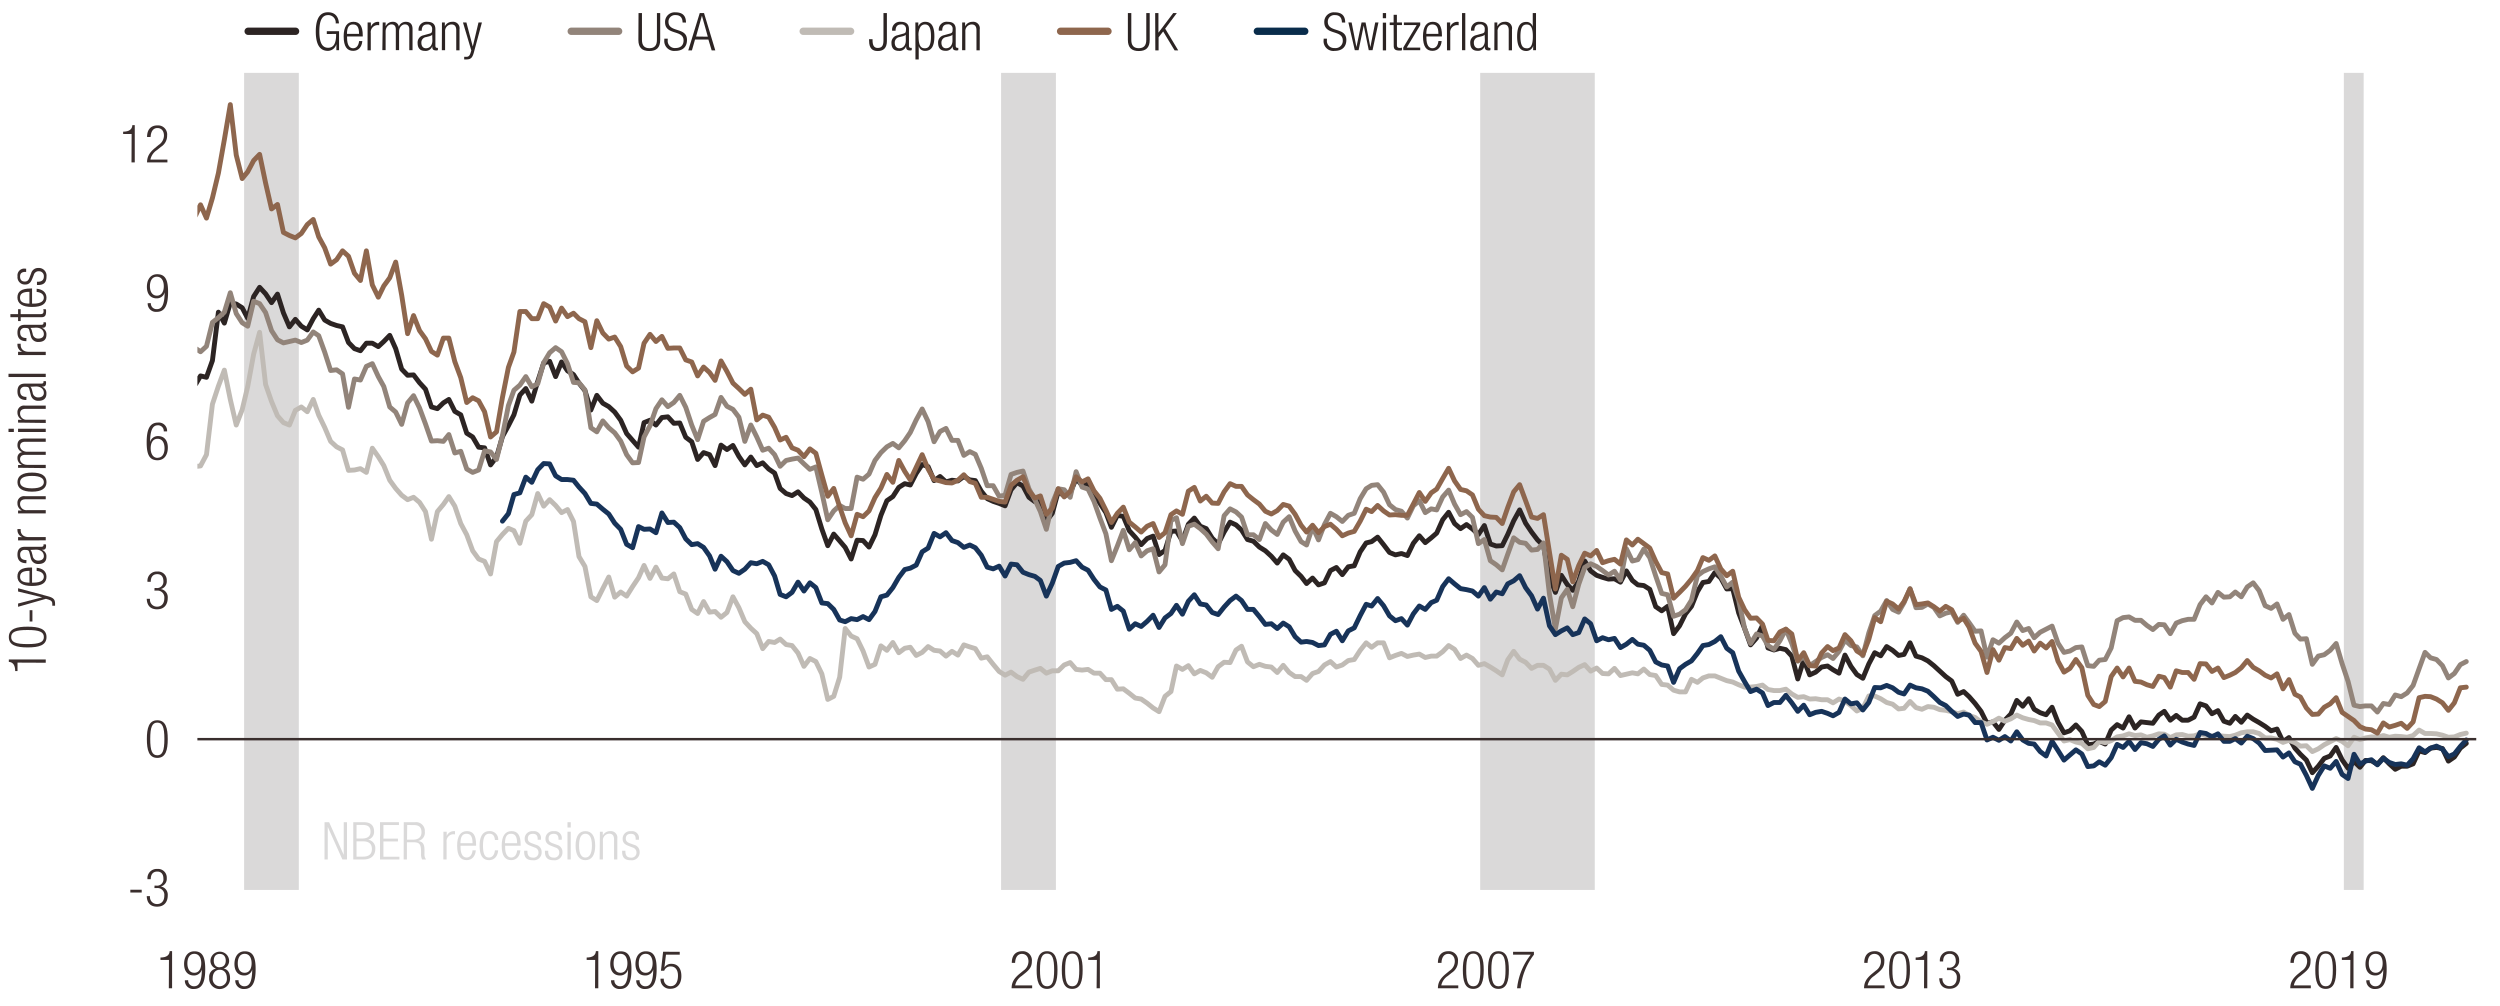 <svg xmlns="http://www.w3.org/2000/svg" xmlns:xlink="http://www.w3.org/1999/xlink" viewBox="0 0 765 307.87"><defs><style>.cls-1,.cls-10,.cls-12,.cls-13,.cls-14,.cls-15,.cls-16,.cls-4,.cls-5,.cls-6,.cls-7,.cls-8{fill:none;}.cls-2{fill:#dad9d9;}.cls-3{clip-path:url(#clip-path);}.cls-12,.cls-4{stroke:#2c2423;}.cls-12,.cls-13,.cls-14,.cls-15,.cls-16,.cls-4,.cls-5,.cls-6,.cls-7,.cls-8{stroke-linecap:round;}.cls-10,.cls-12,.cls-13,.cls-14,.cls-15,.cls-16,.cls-4,.cls-5,.cls-6,.cls-7,.cls-8{stroke-linejoin:round;}.cls-4,.cls-5,.cls-6,.cls-7,.cls-8{stroke-width:1.5px;}.cls-13,.cls-5{stroke:#92847a;}.cls-14,.cls-6{stroke:#c0bbb5;}.cls-15,.cls-7{stroke:#8e664d;}.cls-8{stroke:#173359;}.cls-9{fill:#3a2e2d;}.cls-10{stroke:#392e2d;stroke-width:0.75px;}.cls-11{fill:#2c2423;}.cls-12,.cls-13,.cls-14,.cls-15,.cls-16{stroke-width:2.25px;}.cls-16{stroke:#092c4b;}</style><clipPath id="clip-path"><rect class="cls-1" x="60.4" y="24.38" width="700.66" height="247.86"/></clipPath></defs><g id="US_recessions" data-name="US recessions"><rect class="cls-2" x="74.7" y="22.3" width="16.74" height="250.02"/><rect class="cls-2" x="306.33" y="22.3" width="16.78" height="250.02"/><rect class="cls-2" x="717.22" y="22.3" width="6.06" height="250.02"/><rect class="cls-2" x="452.94" y="22.3" width="35.06" height="250.02"/></g><g id="Layer_8" data-name="Layer 8"><g class="cls-3"><polyline class="cls-4" points="43.27 124.32 45.09 120.98 46.91 120.46 48.74 121.61 50.56 120.04 52.38 124.32 54.21 125.99 55.89 122.44 57.71 119.83 59.53 118.16 61.36 115.03 63.18 115.45 65 110.34 66.83 95.53 68.65 98.87 70.47 92.71 72.29 93.03 74.11 94.17 75.8 97.41 77.62 90.73 79.44 87.92 81.27 89.9 83.09 92.61 84.91 90 86.73 95.74 88.56 100.02 90.38 97.72 92.2 99.81 94.03 100.95 95.85 97.51 97.53 94.91 99.35 97.93 101.17 98.97 103 99.6 104.82 100.02 106.64 104.81 108.47 106.69 110.29 107.32 112.11 105.02 113.93 105.02 115.76 106.06 117.44 104.5 119.26 102.62 121.08 106.69 122.91 112.95 124.73 114.83 126.55 114.72 128.38 117.12 130.2 119.1 132.02 124.53 133.84 125.05 135.67 123.28 137.35 122.23 139.17 125.88 140.99 126.93 142.82 132.56 144.64 133.71 146.46 136.84 148.28 137.04 150.11 142.26 151.93 139.86 153.75 133.6 155.57 130.26 157.26 126.93 159.08 120.88 160.9 118.89 162.73 122.75 164.55 116.7 166.37 111.07 168.19 110.55 170.02 115.24 171.84 110.76 173.66 113.47 175.49 114.62 177.17 117.23 178.99 119.52 180.81 125.47 182.63 120.98 184.46 123.38 186.28 124.42 188.1 126.09 189.93 128.59 191.75 132.66 193.57 134.75 195.39 136.84 197.08 129.32 198.9 128.59 200.72 130.06 202.54 127.76 204.37 127.55 206.19 129.53 208.01 129.43 209.84 133.81 211.66 135.17 213.48 140.59 215.3 138.5 217.13 139.13 218.81 142.47 220.63 136.21 222.45 137.56 224.28 136.31 226.1 139.65 227.92 142.26 229.75 139.86 231.57 142.47 233.39 141.63 235.21 143.51 237.03 144.76 238.72 149.46 240.54 151.02 242.36 151.65 244.19 150.5 246.01 152.38 247.83 153.63 249.65 155.92 251.48 161.87 253.3 166.98 255.12 163.43 256.94 165.52 258.63 167.5 260.45 171.05 262.27 165.31 264.1 165.41 265.92 167.4 267.74 163.64 269.56 157.69 271.39 153.21 273.21 151.96 275.03 149.14 276.85 148 278.54 148.41 280.36 144.87 282.18 142.15 284 142.78 285.83 147.06 287.65 145.81 289.47 147.47 291.3 146.95 293.12 147.16 294.94 145.81 296.76 146.85 298.45 147.06 300.27 150.29 302.09 152.58 303.91 153.42 305.74 154.04 307.56 154.78 309.38 149.87 311.2 147.68 313.03 148.72 314.85 152.17 316.67 153.52 318.36 153.52 320.18 159.47 322 157.07 323.82 150.39 325.65 151.75 327.47 150.91 329.29 146.43 331.11 148.52 332.94 147.79 334.76 151.23 336.58 154.04 338.4 156.86 340.09 161.35 341.91 157.69 343.73 158.01 345.56 162.39 347.38 164.37 349.2 166.66 351.02 164.79 352.85 164.06 354.67 169.69 356.49 168.44 358.31 162.6 360 162.49 361.82 165.52 363.64 160.41 365.46 158.53 367.29 161.03 369.11 161.76 370.93 164.68 372.75 166.46 374.58 162.81 376.4 159.78 378.22 160.62 379.91 162.18 381.73 165.1 383.55 165.62 385.37 167.4 387.2 168.54 389.02 170.21 390.84 172.3 392.67 169.79 394.49 171.15 396.31 174.59 398.13 176.37 399.81 178.56 401.64 176.89 403.46 178.97 405.28 178.35 407.11 174.59 408.93 173.65 410.75 175.84 412.57 173.44 414.4 173.13 416.22 168.86 418.04 166.14 419.72 165.73 421.55 164.37 423.37 166.66 425.19 169.06 427.01 169.79 428.84 169.38 430.66 170 432.48 166.25 434.31 163.95 436.13 166.04 437.95 164.58 439.63 163.12 441.46 159.05 443.28 156.76 445.1 160.2 446.93 161.76 448.75 160.51 450.57 161.87 452.39 163.54 454.21 160.82 456.04 166.46 457.86 167.08 459.68 166.98 461.37 163.54 463.19 159.36 465.01 156.03 466.83 160.09 468.66 162.81 470.48 165.21 472.3 166.98 474.13 176.68 475.95 181.27 477.77 176.05 479.59 178.87 481.27 180.64 483.1 177.83 484.92 171.67 486.74 174.7 488.57 176.05 490.39 176.68 492.21 177.2 494.03 177.1 495.86 178.14 497.68 174.7 499.5 177.62 501.18 178.97 503.01 179.18 504.83 180.33 506.65 185.65 508.48 186.9 510.3 185.54 512.12 193.89 513.94 191.49 515.77 187.84 517.59 185.54 519.41 181.06 521.09 178.24 522.92 177.93 524.74 175.22 526.56 176.89 528.38 180.22 530.21 180.12 532.03 187.53 533.85 192.32 535.67 197.33 537.5 195.24 539.32 191.38 541 198.27 542.83 198.9 544.65 198.37 546.47 198.79 548.29 200.77 550.12 207.76 551.94 201.92 553.76 206.51 555.59 205.67 557.41 204.11 559.23 203.8 560.91 204.94 562.74 205.99 564.56 200.46 566.38 203.9 568.2 206.41 570.03 207.55 571.85 203.17 573.67 199.73 575.49 200.67 577.32 197.85 579.14 199 580.96 200.56 582.64 200.25 584.47 196.7 586.29 200.77 588.11 201.29 589.93 202.23 591.76 203.69 593.58 205.36 595.4 207.03 597.23 208.39 599.05 212.45 600.87 211.62 602.55 213.18 604.38 215.27 606.2 217.67 608.02 221.32 609.85 220.9 611.67 223.2 613.49 220.38 615.31 218.5 617.13 214.33 618.96 216.1 620.78 213.81 622.46 217.04 624.29 218.09 626.11 218.71 627.93 216.42 629.75 221.01 631.58 224.24 633.4 223.62 635.22 221.84 637.04 223.82 638.87 227.89 640.69 227.68 642.37 226.85 644.2 227.68 646.02 223.41 647.84 221.74 649.66 222.78 651.49 219.34 653.31 222.78 655.13 220.9 656.95 221.11 658.78 221.32 660.6 218.82 662.28 217.67 664.1 220.38 665.93 218.92 667.75 220.38 669.57 220.38 671.39 219.44 673.22 215.38 675.04 216 676.86 218.4 678.69 217.46 680.51 220.69 682.33 221.32 684.01 219.23 685.84 221.01 687.66 218.82 689.48 220.07 691.3 221.11 693.13 222.26 694.95 223.62 696.77 223.09 698.6 226.95 700.42 225.7 702.24 228.93 703.92 230.81 705.75 232.59 707.57 236.44 709.39 234.46 711.21 232.06 713.04 231.33 714.86 228.72 716.68 232.48 718.5 235.09 720.33 233 722.15 234.78 723.83 232.69 725.65 232.79 727.48 233.84 729.3 231.85 731.12 233.73 732.95 235.4 734.77 234.46 736.59 234.46 738.41 233.73 740.24 229.77 742.06 230.29 743.74 228.93 745.57 228.72 747.39 229.04 749.21 232.9 751.03 231.65 752.86 228.93 754.68 227.47"/><polyline class="cls-5" points="-349.45 127.66 -347.77 133.81 -345.94 133.08 -344.12 142.26 -342.3 134.02 -340.48 129.43 -338.65 124.63 -336.83 122.34 -335.01 130.99 -333.19 135.17 -331.36 137.15 -329.54 136.21 -327.86 136.84 -326.03 133.81 -324.21 134.54 -322.39 133.39 -320.57 133.08 -318.74 134.44 -316.92 132.87 -315.1 133.39 -313.27 128.8 -311.45 127.03 -309.63 129.01 -307.95 130.99 -306.13 129.01 -304.3 127.03 -302.48 125.47 -300.66 124.11 -298.83 124.63 -297.01 121.08 -295.19 120.98 -293.37 113.58 -291.54 116.29 -289.72 121.61 -288.04 124.42 -286.22 124.73 -284.39 121.61 -282.57 120.04 -280.75 119.94 -278.93 113.89 -277.1 110.13 -275.28 112.22 -273.46 110.45 -271.63 106.59 -269.81 103.25 -267.99 105.86 -266.31 108.15 -264.48 110.45 -262.66 113.99 -260.84 112.01 -259.01 113.16 -257.19 104.81 -255.37 100.22 -253.55 104.4 -251.72 105.54 -249.9 101.89 -248.08 100.75 -246.4 97.72 -244.57 106.27 -242.75 102.83 -240.93 108.57 -239.11 107.94 -237.28 108.46 -235.46 110.13 -233.64 109.92 -231.81 105.54 -229.99 107.11 -228.17 107.11 -226.49 110.13 -224.66 111.8 -222.84 113.68 -221.02 119.94 -219.2 122.96 -217.37 113.99 -215.55 107.94 -213.73 113.68 -211.91 113.26 -210.08 114.31 -208.26 117.02 -206.58 113.68 -204.76 118.37 -202.93 113.89 -201.11 110.65 -199.29 111.8 -197.47 108.26 -195.64 105.86 -193.82 104.4 -192 102.73 -190.17 101.37 -188.35 98.66 -186.67 95.64 -184.85 96.47 -183.02 99.08 -181.2 96.47 -179.38 90.42 -177.56 91.98 -175.73 87.6 -173.91 90.63 -172.09 87.29 -170.26 88.23 -168.44 84.58 -166.76 88.96 -164.94 92.71 -163.11 89.69 -161.29 86.25 -159.47 83.22 -157.65 63.82 -155.82 69.04 -154 69.77 -152.18 57.67 -150.35 33.68 -148.53 34.83 -146.71 63.2 -145.03 70.92 -143.21 73.42 -141.38 63.2 -139.56 51.31 -137.74 46.61 -135.91 37.54 -134.09 33.68 -132.27 38.06 -130.45 34.2 -128.62 22.94 -126.8 27.42 -125.12 12.61 -123.3 21.89 -121.47 16.36 -119.65 4.16 -117.83 -7 -116 -13.57 -114.18 4.79 -112.36 27.42 -110.54 14.59 -108.71 12.19 -106.89 13.86 -105.21 11.57 -103.39 16.26 -101.56 18.66 -99.74 7.6 -97.92 19.08 -96.09 32.22 -94.27 48.59 -92.45 64.03 -90.63 62.78 -88.81 68.93 -86.98 62.67 -85.3 70.6 -83.48 65.39 -81.65 70.6 -79.83 62.67 -78.01 61.22 -76.19 48.07 -74.36 45.47 -72.54 53.81 -70.72 48.8 -68.89 50.78 -67.07 47.55 -65.39 49.95 -63.57 43.69 -61.74 37.43 -59.92 32.53 -58.1 17.3 -56.28 16.78 -54.45 31.49 -52.63 32.84 -50.81 38.06 -48.99 48.49 -47.16 51.72 -45.48 51.93 -43.66 57.04 -41.84 46.2 -40.01 49.85 -38.19 53.81 -36.37 70.81 -34.55 72.06 -32.72 67.06 -30.9 70.71 -29.08 70.6 -27.25 75.71 -25.43 81.45 -23.75 90.11 -21.93 89.17 -20.1 102.94 -18.28 114.93 -16.46 115.03 -14.63 104.19 -12.81 115.24 -10.99 115.97 -9.17 121.29 -7.34 113.78 -5.52 115.24 -3.84 118.06 -2.02 116.7 -0.19 117.43 1.63 117.75 3.45 112.01 5.27 102.31 7.1 98.03 8.92 99.49 10.74 95.11 12.56 90.42 14.39 81.03 16.07 91.78 17.89 90.32 19.71 91.98 21.54 101.16 23.36 102.73 25.18 96.78 27.01 91.57 28.83 87.6 30.65 91.78 32.47 88.33 34.3 86.35 35.98 90.84 37.8 95.22 39.63 89.06 41.45 87.81 43.27 90.21 45.09 85.41 46.91 85.73 48.74 89.06 50.56 95.95 52.38 103.88 54.21 107.94 55.89 101.16 57.71 100.64 59.53 106.38 61.36 107.63 63.18 105.96 65 98.66 66.83 97.2 68.65 95.53 70.47 89.58 72.29 95.95 74.11 98.76 75.8 99.81 77.62 92.19 79.44 92.92 81.27 95.64 83.09 101.16 84.91 103.98 86.73 104.92 88.56 104.5 90.38 104.08 92.2 104.81 94.03 104.08 95.85 101.58 97.53 102.73 99.35 107.73 101.17 113.37 103 113.16 104.82 114.41 106.64 124.63 108.47 115.97 110.29 116.29 112.11 112.11 113.93 111.28 115.76 115.24 117.44 118.27 119.26 124.53 121.08 126.09 122.91 129.85 124.73 123.28 126.55 121.08 128.38 124.84 130.2 129.74 132.02 134.96 133.84 134.85 135.67 135.06 137.35 132.97 139.17 138.61 140.99 138.09 142.82 143.51 144.64 144.55 146.46 143.82 148.28 137.98 150.11 138.29 151.93 140.59 153.75 133.29 155.57 124.11 157.26 119.42 159.08 117.85 160.9 115.24 162.73 118.37 164.55 117.43 166.37 110.97 168.19 107.94 170.02 106.38 171.84 107.63 173.66 111.28 175.49 117.02 177.17 117.12 178.99 119.31 180.81 130.89 182.63 132.14 184.46 128.8 186.28 130.89 188.1 132.45 189.93 134.96 191.75 139.13 193.57 141.63 195.39 141.53 197.08 133.71 198.9 130.26 200.72 125.05 202.54 122.34 204.37 124.42 206.19 123.17 208.01 120.98 209.84 124.63 211.66 130.06 213.48 134.54 215.3 128.91 217.13 127.76 218.81 126.82 220.63 121.61 222.45 124.32 224.28 125.26 226.1 127.66 227.92 135.06 229.75 130.06 231.57 133.71 233.39 137.77 235.21 137.15 237.03 139.13 238.72 142.68 240.54 140.9 242.36 140.49 244.19 140.17 246.01 141.94 247.83 143.61 249.65 142.88 251.48 150.71 253.3 159.05 255.12 156.34 256.94 154.67 258.63 155.61 260.45 155.61 262.27 146.01 264.1 146.64 265.92 145.07 267.74 140.9 269.56 138.5 271.39 136.73 273.21 135.69 275.03 137.04 276.85 134.85 278.54 132.35 280.36 128.49 282.18 125.15 284 129.01 285.83 135.17 287.65 132.04 289.47 131.1 291.3 134.75 293.12 134.75 294.94 139.34 296.76 138.19 298.45 139.03 300.27 143.3 302.09 148.62 303.91 148.62 305.74 151.85 307.56 151.54 309.38 145.18 311.2 144.55 313.03 144.14 314.85 149.56 316.67 152.9 318.36 156.55 320.18 161.97 322 154.04 323.82 149.56 325.65 149.87 327.47 152.17 329.29 144.34 331.11 149.04 332.94 149.66 334.76 153.42 336.58 158.53 338.4 163.33 340.09 171.57 341.91 167.08 343.73 162.28 345.56 168.23 347.38 166.04 349.2 170.11 351.02 168.54 352.85 167.92 354.67 175.01 356.49 172.82 358.31 159.26 360 158.43 361.82 166.35 363.64 161.03 365.46 160.41 367.29 161.76 369.11 163.43 370.93 165.83 372.75 167.92 374.58 157.8 376.4 155.71 378.22 156.65 379.91 158.22 381.73 163.64 383.55 163.64 385.37 165.1 387.2 160.2 389.02 162.18 390.84 163.54 392.67 159.78 394.49 158.11 396.31 162.49 398.13 165.73 399.81 166.77 401.64 161.24 403.46 165.21 405.28 160.51 407.11 157.07 408.93 158.11 410.75 159.57 412.57 157.69 414.4 157.07 416.22 152.58 418.04 149.56 419.72 148.52 421.55 148.31 423.37 150.6 425.19 154.46 427.01 155.92 428.84 156.44 430.66 158.53 432.48 154.78 434.31 153.21 436.13 156.86 437.95 155.71 439.63 156.03 441.46 152.06 443.28 149.98 445.1 154.25 446.93 157.49 448.75 156.55 450.57 158.32 452.39 166.35 454.21 165.1 456.04 171.57 457.86 172.82 459.68 174.38 461.37 169.59 463.19 164.58 465.01 165.94 466.83 166.25 468.66 168.33 470.48 168.13 472.3 166.14 474.13 181.79 475.95 192.43 477.77 182.94 479.59 180.33 481.27 185.65 483.1 178.76 484.92 173.65 486.74 172.51 488.57 173.34 490.39 174.59 492.21 175.95 494.03 174.8 495.86 177.51 497.68 167.92 499.5 171.67 501.19 171.25 503.01 168.02 504.83 170.63 506.65 176.26 508.48 181.58 510.3 182 512.12 188.57 513.94 187.94 515.77 186.59 517.59 183.67 519.41 176.16 521.09 174.91 522.92 174.07 524.74 173.44 526.56 176.26 528.38 179.6 530.21 178.14 532.03 183.67 533.85 192.32 535.67 196.91 537.5 193.99 539.32 194.62 541 197.54 542.83 198.69 544.65 196.08 546.47 192.53 548.29 196.91 550.12 202.34 551.94 200.98 553.76 203.69 555.59 202.44 557.41 201.19 559.23 200.35 560.91 201.5 562.74 199.31 564.56 195.87 566.38 197.54 568.2 197.96 570.03 200.67 571.85 193.68 573.67 188.36 575.49 187 577.32 183.77 579.14 186.48 580.96 187.32 582.64 184.4 584.47 180.12 586.29 185.96 588.11 185.86 589.93 184.81 591.76 185.86 593.58 188.46 595.4 187.63 597.23 187.21 599.05 190.45 600.87 188.26 602.55 190.55 604.38 193.16 606.2 193.05 608.02 201.09 609.85 195.77 611.67 196.81 613.49 195.14 615.31 193.78 617.13 190.34 618.96 192.95 620.78 192.32 622.46 195.14 624.29 193.47 626.11 192.53 627.93 191.59 629.75 196.81 631.58 199.63 633.4 199.21 635.22 198.16 637.04 197.96 638.87 203.69 640.69 203.9 642.37 202.02 644.2 201.81 646.02 198.27 647.84 189.93 649.66 188.99 651.49 188.78 653.31 189.82 655.13 189.82 656.95 191.38 658.78 192.64 660.6 191.07 662.28 191.18 664.11 193.89 665.93 190.66 667.75 189.93 669.57 189.51 671.39 189.51 673.22 185.02 675.04 182.62 676.86 184.5 678.69 181.27 680.51 182.73 682.33 182.62 684.01 181.16 685.84 182.62 687.66 179.6 689.48 178.35 691.3 180.75 693.13 185.34 694.95 186.17 696.77 184.81 698.6 189.51 700.42 188.05 702.24 193.78 703.92 195.56 705.75 195.45 707.57 203.28 709.39 200.77 711.21 200.35 713.04 199 714.86 196.91 716.68 203.07 718.5 208.49 720.33 215.79 722.15 216.21 723.83 216 725.65 216 727.48 217.88 729.3 215.27 731.12 215.58 732.95 212.66 734.77 213.18 736.59 212.04 738.41 209.74 740.24 204.63 742.06 199.63 743.74 201.29 745.57 201.81 747.39 203.69 749.21 207.45 751.03 206.09 752.86 203.38 754.68 202.44"/><polyline class="cls-6" points="16.07 135.79 17.89 147.79 19.71 147.89 21.54 151.33 23.36 151.33 25.18 148.62 27.01 154.15 28.83 149.87 30.65 146.74 32.47 146.85 34.3 138.19 35.98 143.72 37.8 153.94 39.62 156.03 41.45 156.24 43.27 155.5 45.09 152.17 46.91 152.48 48.74 149.77 50.56 146.53 52.38 143.41 54.21 149.98 55.89 148.93 57.71 147.58 59.53 142.78 61.36 142.57 63.18 139.13 65 123.69 66.83 118.16 68.65 113.26 70.47 122.23 72.29 130.06 74.11 125.36 75.8 118.27 77.62 108.36 79.44 101.69 81.27 117.64 83.09 122.86 84.91 127.24 86.73 129.32 88.56 130.06 90.38 125.57 92.2 124.53 94.03 125.99 95.85 122.23 97.53 127.03 99.35 130.78 101.17 135.06 103 136.73 104.82 137.67 106.64 143.93 108.47 143.82 110.29 143.41 112.11 144.55 113.93 137.15 115.76 139.75 117.44 142.47 119.26 146.95 121.08 149.46 122.91 151.54 124.73 152.9 126.55 152.17 128.38 153.73 130.2 156.55 132.02 165 133.84 156.55 135.67 154.36 137.35 151.96 139.17 154.88 140.99 160.2 142.82 163.64 144.64 168.54 146.46 171.05 148.28 171.78 150.11 175.63 151.93 165.73 153.75 163.54 155.57 161.66 157.26 162.39 159.08 166.25 160.9 159.47 162.73 157.49 164.55 151.02 166.37 154.88 168.19 152.9 170.02 154.67 171.84 156.86 173.66 155.92 175.49 159.57 177.17 170.32 178.99 173.34 180.81 182.62 182.63 183.77 184.46 180.12 186.28 176.57 188.1 182.73 189.93 181.16 191.75 182.41 193.57 179.5 195.39 176.78 197.08 173.03 198.9 176.99 200.72 173.55 202.54 176.89 204.37 177.1 206.19 175.63 208.01 181.06 209.84 181.79 211.66 186.48 213.48 187.73 215.3 184.08 217.13 187.32 218.81 187.11 220.63 188.88 222.45 187.42 224.28 182.62 226.1 185.96 227.92 190.24 229.75 192.22 231.57 193.89 233.39 198.48 235.21 196.29 237.03 196.6 238.72 195.56 240.54 197.23 242.36 197.54 244.19 199.83 246.01 203.9 247.83 201.5 249.65 202.44 251.48 206.2 253.3 214.02 255.12 213.08 256.94 207.24 258.63 192.32 260.45 194.62 262.27 195.45 264.1 199.21 265.92 204.11 267.74 203.28 269.56 197.64 271.39 199 273.21 196.6 275.03 199.73 276.85 198.37 278.54 198.06 280.36 200.56 282.18 199.63 284 197.85 285.83 199 287.65 199.21 289.47 200.77 291.3 199.31 293.12 200.46 294.94 197.33 296.76 197.96 298.45 198.48 300.27 201.4 302.09 200.98 303.91 203.28 305.74 205.47 307.56 206.61 309.38 205.67 311.2 207.03 313.03 207.87 314.85 205.67 316.67 205.05 318.36 204.53 320.18 205.99 322 205.26 323.82 205.26 325.65 203.48 327.47 202.75 329.29 204.84 331.11 205.05 332.94 204.84 334.76 205.99 336.58 205.99 338.4 207.97 340.09 207.97 341.91 210.89 343.73 210.78 345.56 212.14 347.38 213.6 349.2 213.91 351.02 215.17 352.85 216.63 354.67 217.77 356.49 213.08 358.31 211.62 360 203.8 361.82 204.84 363.64 203.69 365.46 206.2 367.29 205.15 369.11 205.88 370.93 207.24 372.75 204.01 374.58 202.65 376.4 202.75 378.22 198.9 379.91 197.75 381.73 202.55 383.55 204.01 385.37 203.28 387.2 203.9 389.02 204.11 390.84 205.78 392.67 203.59 394.49 205.78 396.31 207.03 398.13 207.03 399.81 208.18 401.64 206.09 403.46 205.47 405.28 203.48 407.11 202.44 408.93 204.11 410.75 203.48 412.57 202.13 414.4 201.81 416.22 199 418.04 196.71 419.72 198.06 421.55 196.71 423.37 196.71 425.19 201.29 427.01 200.56 428.84 199.94 430.66 200.88 432.48 200.46 434.31 200.15 436.13 201.19 437.95 200.77 439.63 200.77 441.46 199.42 443.28 197.54 445.1 198.69 446.93 201.5 448.75 200.46 450.57 201.5 452.39 203.59 454.21 203.07 456.04 204.11 457.86 205.26 459.68 206.51 461.37 201.92 463.19 199.31 465.01 201.71 466.83 202.65 468.66 204.53 470.48 203.59 472.3 203.59 474.13 204.74 475.95 208.18 477.77 206.3 479.59 206.51 481.27 205.47 483.1 204.21 484.92 203.38 486.74 205.36 488.57 204.42 490.39 206.09 492.21 206.2 494.03 204.53 495.86 206.72 497.68 206.3 499.5 205.88 501.18 206.2 503.01 204.74 504.83 206.41 506.65 206.72 508.48 209.43 510.3 209.64 512.12 211.2 513.94 211.72 515.77 211.72 517.59 207.87 519.41 208.8 521.09 207.45 522.92 206.82 524.74 206.82 526.56 207.55 528.38 208.28 530.21 208.7 532.03 209.53 533.85 210.26 535.67 210.26 537.5 210.06 539.32 209.64 541 210.99 542.83 211.31 544.65 211.31 546.47 210.89 548.29 212.35 550.12 213.39 551.94 213.18 553.76 213.91 555.59 213.81 557.41 214.12 559.23 214.12 560.91 215.06 562.74 213.91 564.56 214.54 566.38 215.9 568.2 217.56 570.03 216.73 571.85 212.98 573.67 212.98 575.49 213.81 577.32 214.96 579.14 215.48 580.96 216.94 582.64 216.73 584.47 214.65 586.29 216.52 588.11 217.04 589.93 216.21 591.76 216.42 593.58 217.15 595.4 217.36 597.23 217.77 599.05 218.4 600.87 217.88 602.55 218.92 604.38 219.55 606.2 220.9 608.02 221.63 609.85 220.8 611.67 219.76 613.49 220.69 615.31 219.96 617.13 218.82 618.96 219.65 620.78 220.17 622.46 220.49 624.29 221.22 626.11 221.22 627.93 221.84 629.75 224.34 631.58 226.74 633.4 226.33 635.22 227.06 637.04 227.47 638.87 229.14 640.69 228.72 642.37 226.85 644.2 227.26 646.02 226.64 647.84 225.49 649.66 225.18 651.49 224.55 653.31 225.07 655.13 224.87 656.95 225.6 658.78 225.18 660.6 224.55 662.28 224.66 664.1 225.7 665.93 224.87 667.75 224.76 669.57 225.28 671.39 225.18 673.22 224.55 675.04 225.07 676.86 225.18 678.69 225.07 680.51 225.28 682.33 225.39 684.01 224.97 685.84 224.24 687.66 223.93 689.48 223.93 691.3 224.45 693.13 225.81 694.95 225.81 696.77 226.22 698.6 227.16 700.42 226.53 702.24 227.26 703.92 228.31 705.75 228.2 707.57 229.98 709.39 229.14 711.21 227.89 713.04 226.95 714.86 226.01 716.68 226.85 718.5 228.2 720.33 225.6 722.15 226.33 723.83 225.81 725.65 225.49 727.48 225.6 729.3 225.07 731.12 225.6 732.95 225.28 734.77 225.39 736.59 225.6 738.41 225.07 740.24 223.41 742.06 224.45 743.74 224.45 745.56 224.55 747.39 224.97 749.21 225.6 751.03 225.49 752.86 224.76 754.68 224.34"/><polyline class="cls-7" points="43.27 77.8 45.09 74.04 46.91 73.11 48.74 71.44 50.56 68.31 52.38 66.64 54.21 74.88 55.89 72.79 57.71 65.6 59.53 66.64 61.36 62.67 63.18 66.74 65 60.59 66.83 52.98 68.65 42.75 70.47 32.01 72.29 47.45 74.11 54.64 75.8 52.56 77.62 49.12 79.44 47.24 81.27 56 83.09 63.93 84.91 62.57 86.73 71.12 88.56 72.06 90.38 72.79 92.2 71.44 94.03 68.72 95.85 67.16 97.53 72.48 99.35 75.82 101.17 80.82 103 79.47 104.82 76.76 106.64 78.42 108.47 83.64 110.29 85.83 112.11 76.76 113.93 87.19 115.76 90.94 117.44 87.5 119.26 85 121.08 80.2 122.91 90.32 124.73 102.1 126.55 96.57 128.38 101.16 130.2 103.67 132.02 107.53 133.84 108.67 135.67 103.46 137.35 103.46 139.17 110.65 140.99 115.56 142.82 123.17 144.64 121.71 146.46 122.65 148.28 125.99 150.11 133.71 151.93 132.14 153.75 121.61 155.57 112.43 157.26 107.73 159.08 95.32 160.9 95.32 162.73 97.51 164.55 97.51 166.37 92.92 168.19 93.97 170.02 98.24 171.84 94.28 173.66 96.89 175.49 95.84 177.17 97.51 178.99 98.45 180.81 106.38 182.63 98.14 184.46 101.89 186.28 103.77 188.1 103.14 189.93 106.06 191.75 112.01 193.57 113.78 195.39 112.64 197.08 105.02 198.9 102.31 200.72 104.5 202.54 102.94 204.37 106.59 206.19 106.48 208.01 106.48 209.84 110.13 211.66 110.76 213.48 115.03 215.3 112.32 217.13 113.99 218.81 116.39 220.63 110.45 222.45 113.68 224.28 117.23 226.1 118.89 227.92 120.67 229.75 119.1 231.57 128.49 233.39 127.03 235.21 127.66 237.03 130.78 238.72 134.64 240.54 133.81 242.36 137.04 244.19 137.77 246.01 139.75 247.83 137.36 249.65 138.71 251.48 145.39 253.3 151.85 255.12 149.46 256.94 155.09 258.63 159.99 260.45 163.95 262.27 157.38 264.1 158.11 265.92 156.34 267.74 152.27 269.56 149.35 271.39 145.18 273.21 147.58 275.03 140.9 276.85 144.24 278.54 146.85 280.36 142.99 282.18 139.13 284 143.51 285.83 146.74 287.65 147.16 289.47 147.68 291.3 147.79 293.12 146.95 294.94 145.28 296.76 147.37 298.45 147.89 300.27 152.17 302.09 152.17 303.91 152.79 305.74 153.42 307.56 153.63 309.38 148.52 311.2 146.95 313.03 145.91 314.85 150.19 316.67 152.38 318.36 151.75 320.18 157.38 322 155.5 323.82 149.56 325.65 152.06 327.47 150.39 329.29 145.91 331.11 147.47 332.94 146.53 334.76 150.19 336.58 152.48 338.4 156.13 340.09 159.88 341.91 157.07 343.73 155.19 345.56 159.78 347.38 161.24 349.2 162.81 351.02 161.03 352.85 160.2 354.67 164.47 356.49 163.01 358.31 157.49 360 156.34 361.82 157.38 363.64 150.29 365.46 149.14 367.29 153.31 369.11 151.85 370.93 153.94 372.75 154.04 374.58 150.5 376.4 148 378.22 148.83 379.91 148.83 381.73 151.44 383.55 152.9 385.37 154.25 387.2 156.44 389.02 157.28 390.84 156.24 392.67 154.36 394.49 154.88 396.31 157.38 398.13 160.72 399.81 162.81 401.64 160.72 403.46 163.01 405.28 161.14 407.11 160.41 408.93 161.97 410.75 163.95 412.57 163.12 414.4 162.6 416.22 159.47 418.04 155.82 419.72 156.55 421.55 154.67 423.37 156.34 425.19 157.59 427.01 157.49 428.84 157.69 430.66 157.69 432.48 154.25 434.31 150.71 436.13 153.42 437.95 150.81 439.63 149.66 441.46 146.43 443.28 143.3 445.1 147.16 446.93 149.77 448.75 150.19 450.57 151.44 452.39 155.82 454.21 157.8 456.04 158.22 457.86 158.32 459.68 160.2 461.37 155.3 463.19 150.5 465.01 148.31 466.83 153.21 468.66 158.22 470.48 158.63 472.3 157.49 474.13 168.96 475.95 180.22 477.77 169.9 479.59 171.15 481.27 178.03 483.1 173.03 484.92 169.27 486.74 170.11 488.57 168.44 490.39 172.19 492.21 171.57 494.03 171.15 495.86 172.61 497.68 165.21 499.5 166.77 501.18 165 503.01 166.35 504.83 167.71 506.65 171.78 508.48 175.22 510.3 175.63 512.12 183.04 513.94 181.27 515.77 179.39 517.59 177.2 519.41 174.59 521.09 170.63 522.92 171.46 524.74 170.11 526.56 174.07 528.38 176.16 530.21 174.8 532.03 182.73 533.85 186.59 535.67 189.19 537.5 189.09 539.32 190.97 541 195.97 542.83 196.08 544.65 193.37 546.47 192.53 548.29 193.99 550.12 202.13 551.94 199.73 553.76 203.69 555.59 203.8 557.41 199.83 559.23 197.85 560.91 199.1 562.74 198.27 564.56 194.2 566.38 196.08 568.2 199.21 570.03 200.35 571.85 195.66 573.67 188.99 575.49 190.24 577.32 183.98 579.14 184.81 580.96 186.38 582.64 184.08 584.47 180.22 586.29 185.02 588.11 184.81 589.93 184.5 591.76 185.65 593.58 187 595.4 185.54 597.23 186.59 599.05 190.13 600.87 189.19 602.55 191.91 604.38 196.81 606.2 199.31 608.02 205.78 609.85 198.79 611.67 202.02 613.49 198.16 615.31 198.48 617.13 195.35 618.96 197.44 620.78 196.18 622.46 199.21 624.29 196.81 626.11 198.27 627.93 196.29 629.75 202.34 631.58 205.67 633.4 204.53 635.22 201.81 637.04 204.32 638.87 212.77 640.69 215.58 642.37 216.21 644.2 214.65 646.02 207.03 647.84 204.42 649.66 207.13 651.49 204.42 653.31 208.49 655.13 208.7 656.95 209.53 658.78 210.06 660.6 206.93 662.28 207.34 664.1 210.26 665.93 205.26 667.75 205.78 669.57 205.78 671.39 207.87 673.22 203.07 675.04 203.17 676.86 205.47 678.69 204.42 680.51 207.34 682.33 206.61 684.01 205.78 685.84 204.32 687.66 202.13 689.48 204.21 691.3 205.26 693.13 206.61 694.95 207.45 696.77 206.2 698.6 210.78 700.42 207.97 702.24 212.45 703.92 213.29 705.75 216.63 707.57 218.61 709.39 218.5 711.21 216.42 713.04 215.38 714.86 213.5 716.68 217.98 718.5 219.23 720.33 220.49 722.15 222.36 723.83 223.09 725.65 223.3 727.48 224.34 729.3 221.22 731.12 222.47 732.95 221.95 734.77 221.32 736.59 222.88 738.41 220.9 740.24 213.5 742.06 213.08 743.74 213.18 745.57 213.91 747.39 215.06 749.21 217.36 751.03 215.06 752.86 210.47 754.68 210.26"/><polyline class="cls-8" points="153.75 159.47 155.57 157.17 157.26 151.33 159.08 150.81 160.9 146.01 162.73 147.58 164.55 143.72 166.37 141.84 168.19 141.95 170.02 145.6 171.84 146.74 173.66 146.74 175.49 146.95 177.17 149.04 178.99 151.02 180.81 154.04 182.63 154.25 184.46 155.82 186.28 157.28 188.1 160.09 189.93 161.97 191.75 166.56 193.57 167.6 195.39 161.14 197.08 161.97 198.9 161.87 200.72 163.01 202.54 156.97 204.37 159.89 206.19 159.78 208.01 161.45 209.84 164.89 211.66 166.66 213.48 166.35 215.3 167.5 217.13 170.11 218.81 174.18 220.63 170.21 222.45 171.88 224.28 174.59 226.1 175.43 227.92 174.18 229.75 172.19 231.57 172.51 233.39 171.78 235.21 172.82 237.03 176.26 238.72 181.89 240.54 182.62 242.36 181.27 244.19 178.14 246.01 180.85 247.83 178.35 249.65 179.81 251.48 184.5 253.3 184.71 255.12 186.48 256.94 189.72 258.63 190.24 260.45 189.3 262.27 189.61 264.1 188.67 265.92 189.61 267.74 187.11 269.56 182.62 271.39 182.1 273.21 179.81 275.03 176.68 276.85 174.28 278.54 173.86 280.36 172.92 282.18 168.86 284 167.71 285.83 163.22 287.65 164.27 289.47 163.01 291.3 165.41 293.12 166.04 294.94 167.5 296.76 166.77 298.45 167.6 300.27 169.9 302.09 173.55 303.91 174.07 305.74 173.24 307.56 176.26 309.38 172.61 311.2 172.82 313.03 175.11 314.85 175.84 316.67 176.37 318.36 177.62 320.18 182.41 322 178.45 323.82 173.34 325.65 172.3 327.47 172.09 329.29 171.57 331.11 173.55 332.94 174.49 334.76 177.3 336.58 179.6 338.4 180.54 340.09 186.48 341.91 185.54 343.73 187 345.56 192.53 347.38 190.86 349.2 191.7 351.02 190.13 352.85 188.26 354.67 192.01 356.49 189.09 358.31 187.73 360 185.23 361.82 187.94 363.64 183.98 365.46 182 367.29 184.81 369.11 185.13 370.93 187.42 372.75 188.05 374.58 185.75 376.4 183.77 378.22 182.41 379.91 183.77 381.73 186.48 383.55 186.48 385.37 188.67 387.2 191.07 389.02 190.86 390.84 192.32 392.67 190.66 394.49 191.8 396.31 194.83 398.13 196.5 399.81 196.29 401.64 196.6 403.46 197.54 405.28 197.33 407.11 194.1 408.93 193.16 410.75 196.08 412.57 193.05 414.4 192.12 416.22 188.36 418.04 184.92 419.72 185.44 421.55 183.15 423.37 185.34 425.19 188.46 427.01 189.93 428.84 189.3 430.66 191.28 432.48 187.84 434.31 185.44 436.13 186.48 437.95 184.4 439.63 183.67 441.46 179.5 443.28 177.1 445.1 178.66 446.93 180.12 448.75 180.43 450.57 180.85 452.39 182.41 454.21 179.81 456.04 183.35 457.86 181.16 459.68 181.69 461.37 178.66 463.19 177.72 465.01 176.16 466.83 179.81 468.66 182.31 470.48 186.38 472.3 183.04 474.13 191.49 475.95 194.2 477.77 193.05 479.59 192.12 481.27 194.2 483.1 193.57 484.92 189.4 486.74 190.86 488.57 196.08 490.39 195.14 492.21 195.77 494.03 195.35 495.86 198.16 497.68 197.12 499.5 195.66 501.18 197.12 503.01 197.44 504.83 199 506.65 202.55 508.48 203.48 510.3 203.8 512.12 208.8 513.94 204.63 515.77 203.28 517.59 202.23 519.41 199.94 521.09 197.54 522.92 197.23 524.74 196.29 526.56 194.83 528.38 198.37 530.21 199.73 532.03 205.36 533.85 208.59 535.67 211.62 537.5 210.89 539.32 212.04 541 215.9 542.83 214.96 544.65 214.96 546.47 212.77 548.29 215.06 550.12 217.67 551.94 215.79 553.76 218.71 555.59 217.98 557.41 217.67 559.23 218.29 560.91 219.03 562.74 217.98 564.56 213.91 566.38 215.38 568.2 215.06 570.03 217.25 571.85 214.96 573.67 210.37 575.49 210.47 577.32 209.74 579.14 210.47 580.96 211.83 582.64 212.35 584.47 209.64 586.29 210.47 588.11 210.78 589.93 211.51 591.76 213.18 593.58 214.96 595.4 215.9 597.23 217.67 599.05 219.23 600.87 218.5 602.55 218.82 604.38 221.11 606.2 221.11 608.02 226.43 609.85 225.6 611.67 226.53 613.49 225.39 615.31 226.74 617.13 223.93 618.96 226.43 620.78 227.47 622.46 227.68 624.29 229.98 626.11 231.33 627.93 226.85 629.75 229.66 631.58 232.59 633.4 231.02 635.22 229.46 637.04 230.71 638.87 234.57 640.69 234.36 642.37 233.11 644.2 234.15 646.02 231.85 647.84 227.79 649.66 228.72 651.49 226.85 653.31 229.35 655.13 227.26 656.95 227.58 658.78 228.41 660.6 226.22 662.28 225.18 664.1 228 665.93 226.22 667.75 227.06 669.57 227.68 671.39 228.1 673.22 224.14 675.04 224.45 676.86 225.49 678.69 224.55 680.51 226.85 682.33 226.85 684.01 226.01 685.84 227.37 687.66 225.28 689.48 226.01 691.3 227.37 693.13 229.66 694.95 229.56 696.77 229.46 698.6 231.65 700.42 230.39 702.24 233.11 703.92 233.84 705.75 237.28 707.57 241.24 709.39 237.28 711.21 234.36 713.04 235.09 714.86 233 716.68 236.97 718.5 238.22 720.33 230.81 722.15 233.84 723.83 232.9 725.65 232.48 727.48 234.04 729.3 232.06 731.12 233.31 732.95 233.94 734.77 233.73 736.59 234.15 738.41 232.17 740.24 228.83 742.06 230.08 743.74 228.93 745.57 228.31 747.39 229.25 749.21 231.54 751.03 230.71 752.86 228.41 754.68 226.43"/></g></g><g id="labels"><path class="cls-9" d="M43.36,272.26v.86H39.88v-.86Z"/><path class="cls-9" d="M47.29,271h.52A1.94,1.94,0,0,0,50,268.83c0-1.31-.64-2.13-1.87-2.13s-2,.74-2,2.34h-1a2.82,2.82,0,0,1,3-3.14,2.66,2.66,0,0,1,2.9,2.81,2.42,2.42,0,0,1-1.83,2.56v0A2.54,2.54,0,0,1,51.33,274c0,2.05-1.13,3.44-3.26,3.44-2,0-3.09-1.11-3.17-3.22h1a2.14,2.14,0,0,0,2.15,2.42c1.16,0,2.23-.71,2.23-2.61A2.07,2.07,0,0,0,48,271.75h-.75Z"/><path class="cls-9" d="M5.36,202.76v2.59H4.65c0-1.9-.76-2.75-1.95-2.81v-.74H14v1Z"/><path class="cls-9" d="M2.7,194.94c0-2.57,2.42-3.18,5.76-3.18s5.77.61,5.77,3.18-2.42,3.17-5.77,3.17S2.7,197.51,2.7,194.94Zm10.72,0c0-1.55-1.32-2.16-5-2.16s-5,.61-5,2.16,1.33,2.15,5,2.15S13.42,196.49,13.42,194.94Z"/><path class="cls-9" d="M9.06,186.72h.86v3.46H9.06Z"/><path class="cls-9" d="M5.53,185.68v-1l7.37-1.9v0L5.53,181v-1l9.19,2.47c1.67.45,2.13,1,2.13,2.25,0,.26,0,.45,0,.64H16c0-.21,0-.41,0-.62,0-.59-.24-1-1.14-1.26l-.8-.24Z"/><path class="cls-9" d="M11.22,173.74c1.8.14,3,1.13,3,2.73,0,1.79-1.25,2.84-4.45,2.84-2.95,0-4.44-1.05-4.44-2.92s1.3-2.73,4.13-2.73h.35v4.63h.4c2.45,0,3.2-.86,3.2-1.8s-.72-1.63-2.2-1.79Zm-2.2.94c-2.11,0-2.88.62-2.88,1.81s.77,1.77,2.88,1.8Z"/><path class="cls-9" d="M8.06,172.34c-1.74,0-2.72-.83-2.72-2.62s.91-2.4,2.26-2.4h5c.48,0,.71-.16.71-.49v-.27H14a1.18,1.18,0,0,1,.1.44c0,.75-.18,1.23-1.06,1.23h-.29v0a2.08,2.08,0,0,1,1.45,2.19c0,1.49-.93,2.16-2.41,2.16a2.24,2.24,0,0,1-2.35-1.71L9,169.1c-.19-.67-.35-.82-1.35-.82a1.31,1.31,0,0,0-1.47,1.47c0,1.13.69,1.63,1.92,1.63Zm1.17-4.06v0c.29.1.47.64.56,1l.21.8a1.66,1.66,0,0,0,1.76,1.46c1,0,1.66-.52,1.66-1.35,0-1.16-.88-2-2.4-2Z"/><path class="cls-9" d="M5.53,165.36v-1H6.86v0a2.25,2.25,0,0,1-1.52-2.14,1.26,1.26,0,0,1,0-.33h1a2.58,2.58,0,0,0,0,.46c0,1,.77,2,2.42,2H14v1Z"/><path class="cls-9" d="M5.53,157.09v-.86H6.72v0A2.38,2.38,0,0,1,5.34,154a2,2,0,0,1,2.27-2.17H14v.95H7.89c-1.17,0-1.75.48-1.75,1.46a1.93,1.93,0,0,0,2.18,1.86H14v1Z"/><path class="cls-9" d="M5.34,147.53c0-1.87,1.49-2.92,4.44-2.92s4.45,1,4.45,2.92-1.49,2.92-4.45,2.92S5.34,149.4,5.34,147.53Zm8.08,0c0-1.07-.92-1.9-3.64-1.9s-3.64.83-3.64,1.9.93,1.9,3.64,1.9S13.42,148.6,13.42,147.53Z"/><path class="cls-9" d="M5.53,143.14v-.86H6.72v0a2.26,2.26,0,0,1-1.38-2.16,1.68,1.68,0,0,1,1.49-1.77v0a2.17,2.17,0,0,1-1.49-2.16c0-1.18.67-2,2.19-2H14v1H7.68c-1,0-1.54.46-1.54,1.32s.87,1.73,2.18,1.73H14v.95H7.68c-1,0-1.54.47-1.54,1.33s.87,1.72,2.18,1.72H14v1Z"/><path class="cls-9" d="M2.6,132.19v-1H4.24v1Zm2.93,0v-1H14v1Z"/><path class="cls-9" d="M5.53,129.32v-.87H6.72v0a2.38,2.38,0,0,1-1.38-2.17,2,2,0,0,1,2.27-2.17H14v1H7.89c-1.17,0-1.75.48-1.75,1.45a1.93,1.93,0,0,0,2.18,1.87H14v1Z"/><path class="cls-9" d="M8.06,122.41c-1.74,0-2.72-.83-2.72-2.62s.91-2.4,2.26-2.4h5c.48,0,.71-.16.71-.49v-.27H14a1.18,1.18,0,0,1,.1.44c0,.75-.18,1.23-1.06,1.23h-.29v0a2.08,2.08,0,0,1,1.45,2.19c0,1.49-.93,2.16-2.41,2.16A2.24,2.24,0,0,1,9.47,121L9,119.16c-.19-.67-.35-.81-1.35-.81a1.31,1.31,0,0,0-1.47,1.47c0,1.13.69,1.63,1.92,1.63Zm1.17-4.06v0c.29.1.47.64.56,1l.21.8a1.66,1.66,0,0,0,1.76,1.46c1,0,1.66-.52,1.66-1.35,0-1.16-.88-2-2.4-2Z"/><path class="cls-9" d="M2.6,115.37v-1H14v1Z"/><path class="cls-9" d="M5.53,108.66v-1H6.86v0a2.24,2.24,0,0,1-1.52-2.14,1.26,1.26,0,0,1,0-.33h1a2.58,2.58,0,0,0,0,.46c0,1,.77,2,2.42,2H14v1Z"/><path class="cls-9" d="M8.06,104.4c-1.74,0-2.72-.83-2.72-2.62s.91-2.39,2.26-2.39h5c.48,0,.71-.16.71-.5v-.27H14a1.23,1.23,0,0,1,.1.45c0,.75-.18,1.23-1.06,1.23h-.29v0a2.07,2.07,0,0,1,1.45,2.19c0,1.48-.93,2.15-2.41,2.15A2.24,2.24,0,0,1,9.47,103L9,101.16c-.19-.67-.35-.81-1.35-.81a1.3,1.3,0,0,0-1.47,1.46c0,1.14.69,1.63,1.92,1.63Zm1.17-4.05v0c.29.09.47.64.56,1l.21.8a1.65,1.65,0,0,0,1.76,1.45c1,0,1.66-.51,1.66-1.34,0-1.17-.88-2-2.4-2Z"/><path class="cls-9" d="M6.33,97.07v1.17h-.8V97.07H3.18v-.95H5.53v-1.5h.8v1.5h6.1c.67,0,.9-.29.9-.91a1.74,1.74,0,0,0-.1-.59H14a1.47,1.47,0,0,1,.1.67c0,1.29-.35,1.78-1.49,1.78Z"/><path class="cls-9" d="M11.22,88.36c1.8.14,3,1.13,3,2.73,0,1.79-1.25,2.84-4.45,2.84-2.95,0-4.44-1.05-4.44-2.92s1.3-2.73,4.13-2.73h.35v4.63h.4c2.45,0,3.2-.86,3.2-1.81s-.72-1.62-2.2-1.78ZM9,89.3c-2.11,0-2.88.62-2.88,1.8S6.91,92.88,9,92.91Z"/><path class="cls-9" d="M9.81,85.44c-.47,1.19-1.17,1.62-2,1.62a2.25,2.25,0,0,1-2.45-2.52,2.07,2.07,0,0,1,2.37-2.33H8v1H7.71c-1.1,0-1.57.51-1.57,1.39,0,1.12.59,1.55,1.44,1.55.59,0,1.06-.19,1.43-1.15l.53-1.39A2.17,2.17,0,0,1,11.7,82a2.36,2.36,0,0,1,2.53,2.62c0,1.74-.73,2.6-2.65,2.6h-.27v-1h.23c1.24,0,1.88-.54,1.88-1.63A1.48,1.48,0,0,0,11.9,83a1.51,1.51,0,0,0-1.56,1.15Z"/><path class="cls-9" d="M40.28,41h-2.6v-.71c1.91,0,2.76-.76,2.82-2h.74V49.7h-1Z"/><path class="cls-9" d="M45,41.92c0-2.19,1.08-3.55,3.21-3.55a2.78,2.78,0,0,1,2.93,3.07,4,4,0,0,1-1.87,3.49l-1.24,1a4.54,4.54,0,0,0-2,2.9h5.2v.86H45c0-1.87.85-3.09,2.38-4.37l1.21-1a3.46,3.46,0,0,0,1.58-2.82c0-1.5-.84-2.32-2-2.32s-2,.87-2.08,2.75Z"/><line class="cls-10" x1="60.4" y1="226.18" x2="757.73" y2="226.18"/><path class="cls-9" d="M51.7,293.73H49.1V293c1.91,0,2.76-.76,2.82-1.95h.74V302.4h-1Z"/><path class="cls-9" d="M57.58,299.94a1.74,1.74,0,0,0,1.8,1.86c1.57,0,2.34-1.41,2.39-5.16l0,0a2.46,2.46,0,0,1-2.44,1.86c-2,0-3-1.44-3-3.52s1-3.88,3.15-3.88c2.57,0,3.32,1.89,3.32,5.46s-.73,6.07-3.46,6.07a2.53,2.53,0,0,1-2.77-2.66Zm1.88-2.27c1.55,0,2.12-1.44,2.12-2.9s-.57-2.9-2.12-2.9-2.12,1.44-2.12,2.9S57.89,297.67,59.46,297.67Z"/><path class="cls-9" d="M66.11,296.4v0a2.49,2.49,0,0,1-1.71-2.5,2.86,2.86,0,0,1,5.71,0,2.47,2.47,0,0,1-1.72,2.5v0c1.4.15,2,1.47,2,2.8a3.2,3.2,0,1,1-6.38,0A2.55,2.55,0,0,1,66.11,296.4Zm1.14,5.4a2.23,2.23,0,0,0,2.17-2.52c0-1.37-.72-2.53-2.17-2.53s-2.16,1.16-2.16,2.53A2.23,2.23,0,0,0,67.25,301.8Zm0-5.85c1.24,0,1.83-.83,1.83-2s-.59-2.05-1.83-2.05-1.83.83-1.83,2.05S66,296,67.25,296Z"/><path class="cls-9" d="M73,299.94a1.74,1.74,0,0,0,1.79,1.86c1.58,0,2.35-1.41,2.39-5.16l0,0a2.45,2.45,0,0,1-2.44,1.86c-2,0-3-1.44-3-3.52s1-3.88,3.16-3.88c2.57,0,3.32,1.89,3.32,5.46s-.74,6.07-3.46,6.07A2.54,2.54,0,0,1,72,299.94Zm1.87-2.27c1.56,0,2.12-1.44,2.12-2.9s-.56-2.9-2.12-2.9-2.11,1.44-2.11,2.9S73.28,297.67,74.85,297.67Z"/><path class="cls-9" d="M48.14,220.4c2.58,0,3.19,2.41,3.19,5.76s-.61,5.76-3.19,5.76-3.2-2.41-3.2-5.76S45.55,220.4,48.14,220.4Zm0,10.72c1.55,0,2.16-1.33,2.16-5s-.61-5-2.16-5-2.17,1.33-2.17,5S46.58,231.12,48.14,231.12Z"/><path class="cls-9" d="M440,294.63c0-2.2,1.08-3.56,3.21-3.56a2.78,2.78,0,0,1,2.93,3.07,4.06,4.06,0,0,1-1.87,3.5l-1.24,1a4.54,4.54,0,0,0-2,2.9h5.2v.86H440c0-1.87.85-3.08,2.38-4.37l1.22-1a3.47,3.47,0,0,0,1.57-2.82c0-1.5-.84-2.32-2-2.32s-2,.87-2.08,2.76Z"/><path class="cls-9" d="M450.82,291.07c2.59,0,3.2,2.42,3.2,5.76s-.61,5.77-3.2,5.77-3.19-2.42-3.19-5.77S448.24,291.07,450.82,291.07Zm0,10.73c1.56,0,2.17-1.33,2.17-5s-.61-5-2.17-5-2.16,1.33-2.16,5S449.27,301.8,450.82,301.8Z"/><path class="cls-9" d="M458.52,291.07c2.58,0,3.19,2.42,3.19,5.76s-.61,5.77-3.19,5.77-3.19-2.42-3.19-5.77S455.94,291.07,458.52,291.07Zm0,10.73c1.56,0,2.17-1.33,2.17-5s-.61-5-2.17-5-2.16,1.33-2.16,5S457,301.8,458.52,301.8Z"/><path class="cls-9" d="M463,291.26h6.38v.87a20,20,0,0,0-4.07,10.27h-1.09a20.07,20.07,0,0,1,4.2-10.27H463Z"/><path class="cls-9" d="M182.12,293.73h-2.6V293c1.91,0,2.76-.76,2.82-1.95h.74V302.4h-1Z"/><path class="cls-9" d="M188,299.94a1.73,1.73,0,0,0,1.79,1.86c1.57,0,2.34-1.41,2.39-5.16l0,0a2.46,2.46,0,0,1-2.44,1.86c-2,0-3-1.44-3-3.52s1-3.88,3.16-3.88c2.56,0,3.32,1.89,3.32,5.46s-.74,6.07-3.47,6.07a2.54,2.54,0,0,1-2.77-2.66Zm1.87-2.27c1.56,0,2.12-1.44,2.12-2.9s-.56-2.9-2.12-2.9-2.11,1.44-2.11,2.9S188.31,297.67,189.88,297.67Z"/><path class="cls-9" d="M195.7,299.94a1.74,1.74,0,0,0,1.8,1.86c1.57,0,2.34-1.41,2.39-5.16l0,0a2.46,2.46,0,0,1-2.44,1.86c-2,0-3-1.44-3-3.52s1-3.88,3.16-3.88c2.56,0,3.32,1.89,3.32,5.46s-.74,6.07-3.47,6.07a2.54,2.54,0,0,1-2.77-2.66Zm1.88-2.27c1.56,0,2.12-1.44,2.12-2.9s-.56-2.9-2.12-2.9-2.12,1.44-2.12,2.9S196,297.67,197.58,297.67Z"/><path class="cls-9" d="M208,291.26v.87h-4.21l-.49,3.95,0,0a2.39,2.39,0,0,1,2.2-1.15c1.74,0,3,1.23,3,3.75,0,2.27-1.14,3.89-3.37,3.89a2.84,2.84,0,0,1-3-3.09h1a2.07,2.07,0,0,0,2.1,2.29c1.36,0,2.23-1.12,2.23-3.25,0-1.57-.69-2.79-2.21-2.79a2,2,0,0,0-2,1.31h-1l.66-5.81Z"/><path class="cls-9" d="M50.11,132a1.74,1.74,0,0,0-1.8-1.86c-1.57,0-2.34,1.41-2.39,5.16l0,0a2.46,2.46,0,0,1,2.44-1.86c2,0,3,1.44,3,3.53s-1,3.87-3.16,3.87c-2.57,0-3.32-1.89-3.32-5.46s.73-6.07,3.46-6.07A2.53,2.53,0,0,1,51.13,132Zm-1.88,8.07c1.57,0,2.12-1.44,2.12-2.9s-.55-2.9-2.12-2.9-2.12,1.45-2.12,2.9S46.68,140.11,48.23,140.11Z"/><path class="cls-9" d="M46.16,92.75A1.74,1.74,0,0,0,48,94.6c1.57,0,2.34-1.41,2.39-5.15l0,0a2.46,2.46,0,0,1-2.44,1.85c-2,0-3-1.44-3-3.52s1-3.87,3.16-3.87c2.56,0,3.32,1.89,3.32,5.46s-.74,6.06-3.47,6.06a2.53,2.53,0,0,1-2.77-2.65ZM48,90.47c1.55,0,2.12-1.44,2.12-2.89s-.57-2.9-2.12-2.9-2.12,1.44-2.12,2.9S46.47,90.47,48,90.47Z"/><path class="cls-9" d="M309.61,294.63c0-2.2,1.07-3.56,3.21-3.56a2.78,2.78,0,0,1,2.93,3.07c0,1.38-.42,2.29-1.88,3.5l-1.23,1a4.51,4.51,0,0,0-2,2.9h5.2v.86h-6.29c0-1.87.85-3.08,2.37-4.37l1.22-1a3.45,3.45,0,0,0,1.57-2.82c0-1.5-.83-2.32-2-2.32s-2,.87-2.09,2.76Z"/><path class="cls-9" d="M320.4,291.07c2.58,0,3.19,2.42,3.19,5.76s-.61,5.77-3.19,5.77-3.19-2.42-3.19-5.77S317.82,291.07,320.4,291.07Zm0,10.73c1.56,0,2.17-1.33,2.17-5s-.61-5-2.17-5-2.16,1.33-2.16,5S318.85,301.8,320.4,301.8Z"/><path class="cls-9" d="M328.1,291.07c2.58,0,3.19,2.42,3.19,5.76s-.61,5.77-3.19,5.77-3.19-2.42-3.19-5.77S325.52,291.07,328.1,291.07Zm0,10.73c1.56,0,2.16-1.33,2.16-5s-.6-5-2.16-5-2.17,1.33-2.17,5S326.54,301.8,328.1,301.8Z"/><path class="cls-9" d="M335.64,293.73H333V293c1.91,0,2.76-.76,2.82-1.95h.74V302.4h-1Z"/><path class="cls-9" d="M700.88,294.63c0-2.2,1.07-3.56,3.21-3.56a2.78,2.78,0,0,1,2.93,3.07c0,1.38-.42,2.29-1.88,3.5l-1.23,1a4.51,4.51,0,0,0-2,2.9h5.2v.86h-6.29c0-1.87.85-3.08,2.37-4.37l1.22-1a3.45,3.45,0,0,0,1.57-2.82c0-1.5-.83-2.32-2-2.32s-2,.87-2.08,2.76Z"/><path class="cls-9" d="M711.67,291.07c2.58,0,3.19,2.42,3.19,5.76s-.61,5.77-3.19,5.77-3.19-2.42-3.19-5.77S709.09,291.07,711.67,291.07Zm0,10.73c1.56,0,2.17-1.33,2.17-5s-.61-5-2.17-5-2.16,1.33-2.16,5S710.12,301.8,711.67,301.8Z"/><path class="cls-9" d="M719.21,293.73h-2.6V293c1.91,0,2.76-.76,2.82-1.95h.74V302.4h-1Z"/><path class="cls-9" d="M725.09,299.94a1.74,1.74,0,0,0,1.8,1.86c1.57,0,2.34-1.41,2.39-5.16l0,0a2.46,2.46,0,0,1-2.44,1.86c-2,0-3-1.44-3-3.52s1-3.88,3.16-3.88c2.56,0,3.32,1.89,3.32,5.46s-.74,6.07-3.47,6.07a2.54,2.54,0,0,1-2.77-2.66Zm1.88-2.27c1.56,0,2.12-1.44,2.12-2.9s-.56-2.9-2.12-2.9-2.12,1.44-2.12,2.9S725.4,297.67,727,297.67Z"/><path class="cls-9" d="M570.46,294.63c0-2.2,1.07-3.56,3.2-3.56a2.79,2.79,0,0,1,2.94,3.07c0,1.38-.42,2.29-1.88,3.5l-1.23,1a4.47,4.47,0,0,0-2,2.9h5.19v.86h-6.28c0-1.87.85-3.08,2.37-4.37l1.22-1a3.45,3.45,0,0,0,1.57-2.82c0-1.5-.83-2.32-2-2.32s-2,.87-2.09,2.76Z"/><path class="cls-9" d="M581.25,291.07c2.58,0,3.19,2.42,3.19,5.76s-.61,5.77-3.19,5.77-3.19-2.42-3.19-5.77S578.67,291.07,581.25,291.07Zm0,10.73c1.55,0,2.16-1.33,2.16-5s-.61-5-2.16-5-2.17,1.33-2.17,5S579.69,301.8,581.25,301.8Z"/><path class="cls-9" d="M588.79,293.73h-2.6V293c1.91,0,2.76-.76,2.82-1.95h.74V302.4h-1Z"/><path class="cls-9" d="M595.79,296.11h.53a1.93,1.93,0,0,0,2.15-2.11c0-1.31-.64-2.13-1.87-2.13s-2,.74-2,2.34h-1a2.83,2.83,0,0,1,3-3.14,2.66,2.66,0,0,1,2.9,2.8,2.41,2.41,0,0,1-1.83,2.56v0a2.53,2.53,0,0,1,2.16,2.69c0,2-1.12,3.44-3.25,3.44-2,0-3.1-1.11-3.18-3.22h1a2.14,2.14,0,0,0,2.15,2.42c1.15,0,2.23-.71,2.23-2.61a2.08,2.08,0,0,0-2.26-2.28h-.76Z"/><path class="cls-9" d="M47.29,179.93h.52A1.94,1.94,0,0,0,50,177.82c0-1.31-.64-2.13-1.87-2.13s-2,.74-2,2.34h-1a2.82,2.82,0,0,1,3-3.14,2.66,2.66,0,0,1,2.9,2.8,2.41,2.41,0,0,1-1.83,2.56v0A2.55,2.55,0,0,1,51.33,183c0,2.05-1.13,3.45-3.26,3.45-2,0-3.09-1.11-3.17-3.22h1a2.13,2.13,0,0,0,2.15,2.41c1.16,0,2.23-.7,2.23-2.6A2.08,2.08,0,0,0,48,180.73h-.75Z"/></g><g id="Legend"><path class="cls-11" d="M100,10.41V9.55h3.75v5.82h-.82V13.49h0a2.73,2.73,0,0,1-2.57,2.08c-2.39,0-3.73-1.81-3.73-5.91s1.34-5.91,3.73-5.91c2.23,0,3.22,1.43,3.36,3.4h-1a2.28,2.28,0,0,0-2.31-2.53c-1.67,0-2.69,1.34-2.69,5s1,5,2.69,5,2.44-1.37,2.44-4v-.24Z"/><path class="cls-11" d="M110.87,12.56c-.15,1.81-1.16,3-2.8,3-1.83,0-2.91-1.25-2.91-4.45,0-2.95,1.08-4.44,3-4.44S111,8,111,10.81v.35H106.2v.4c0,2.45.89,3.21,1.85,3.21s1.67-.72,1.84-2.21Zm-1-2.2c0-2.11-.63-2.88-1.85-2.88s-1.81.77-1.85,2.88Z"/><path class="cls-11" d="M112.49,6.88h1V8.2h0a2.31,2.31,0,0,1,2.2-1.52,1.33,1.33,0,0,1,.34.05v1a2.69,2.69,0,0,0-.47-.05,2.14,2.14,0,0,0-2.1,2.42v5.31h-1Z"/><path class="cls-11" d="M117.11,6.88H118V8.06h0a2.31,2.31,0,0,1,2.21-1.38,1.71,1.71,0,0,1,1.82,1.49h0a2.23,2.23,0,0,1,2.21-1.49c1.21,0,2,.67,2,2.2v6.49h-1V9c0-1-.47-1.54-1.35-1.54s-1.77.87-1.77,2.18v5.71h-1V9c0-1-.47-1.54-1.35-1.54s-1.77.87-1.77,2.18v5.71h-1Z"/><path class="cls-11" d="M128.09,9.4a2.4,2.4,0,0,1,2.68-2.72c1.8,0,2.46.92,2.46,2.26v5c0,.48.16.7.51.7H134v.7a1.23,1.23,0,0,1-.45.1c-.77,0-1.26-.18-1.26-1.06v-.28h0A2.12,2.12,0,0,1,130,15.57c-1.52,0-2.21-.93-2.21-2.4a2.25,2.25,0,0,1,1.75-2.36l1.85-.51c.69-.19.84-.35.84-1.34a1.33,1.33,0,0,0-1.51-1.48c-1.16,0-1.67.69-1.67,1.92Zm4.16,1.17h0c-.09.29-.65.47-1,.56l-.82.21a1.66,1.66,0,0,0-1.49,1.76c0,1,.52,1.67,1.37,1.67,1.2,0,2-.88,2-2.4Z"/><path class="cls-11" d="M135.24,6.88h.88V8.06h0a2.43,2.43,0,0,1,2.22-1.38A2,2,0,0,1,140.61,9v6.41h-1V9.23c0-1.17-.49-1.75-1.49-1.75a2,2,0,0,0-1.92,2.18v5.71h-1Z"/><path class="cls-11" d="M141.67,6.88h1.05l1.95,7.36h0l1.75-7.36h1.05L145,16.06c-.45,1.67-1,2.13-2.3,2.13a6.25,6.25,0,0,1-.66,0v-.8c.21,0,.43,0,.64,0,.6,0,1-.24,1.29-1.14l.25-.8Z"/><line class="cls-12" x1="75.94" y1="9.57" x2="90.44" y2="9.57"/><path class="cls-2" d="M99.31,251.59h1.4l4.47,10h0v-10h1V263h-1.41l-4.47-9.95h0V263h-1Z"/><path class="cls-2" d="M108.1,251.59h3.22c2.26,0,3.15,1.17,3.15,2.87a2.45,2.45,0,0,1-1.81,2.48v0a2.62,2.62,0,0,1,2.18,2.85c0,2-1.32,3.2-3.53,3.2H108.1Zm1,5h1.66c1.8,0,2.62-.75,2.62-2.08,0-1.52-.8-2.08-2.44-2.08h-1.84Zm0,5.54h2c1.82,0,2.7-.8,2.7-2.34s-.88-2.34-2.7-2.34h-2Z"/><path class="cls-2" d="M116.28,251.59h5.8v.87h-4.75v4.16h4.44v.86h-4.44v4.68h4.89V263h-5.94Z"/><path class="cls-2" d="M123.55,251.59H127a2.69,2.69,0,0,1,3,2.87,2.61,2.61,0,0,1-2.11,2.9v0c1.46.13,2,.94,2,2.7l0,1.25a2.48,2.48,0,0,0,.49,1.68h-1.22a3.36,3.36,0,0,1-.32-1.6l0-1c-.06-2-.44-2.66-2.32-2.66h-2V263h-1Zm1,5.35h1.8c1.65,0,2.62-.74,2.62-2.24s-.61-2.24-2.51-2.24H124.6Z"/><path class="cls-2" d="M135.69,254.52h1v1.33h0a2.3,2.3,0,0,1,2.19-1.52,1.41,1.41,0,0,1,.35,0v1a2.8,2.8,0,0,0-.48-.05,2.13,2.13,0,0,0-2.09,2.42V263h-1Z"/><path class="cls-2" d="M145.6,260.2c-.15,1.81-1.17,3-2.8,3-1.84,0-2.92-1.24-2.92-4.45,0-2.94,1.08-4.43,3-4.43s2.8,1.3,2.8,4.13v.35h-4.75v.4c0,2.45.88,3.2,1.85,3.2s1.67-.72,1.83-2.21Zm-1-2.19c0-2.11-.64-2.88-1.85-2.88s-1.82.77-1.85,2.88Z"/><path class="cls-2" d="M152.44,260.2c-.15,1.81-1.16,3-2.77,3-1.83,0-2.91-1.24-2.91-4.45,0-2.94,1.08-4.43,3-4.43a2.54,2.54,0,0,1,2.69,2.72h-1c-.12-1.33-.66-1.92-1.71-1.92s-1.94.64-1.94,3.65c0,3.2.93,3.63,1.85,3.63s1.63-.72,1.8-2.21Z"/><path class="cls-2" d="M159.23,260.2c-.15,1.81-1.16,3-2.8,3-1.83,0-2.91-1.24-2.91-4.45,0-2.94,1.08-4.43,3-4.43s2.8,1.3,2.8,4.13v.35h-4.75v.4c0,2.45.89,3.2,1.86,3.2s1.66-.72,1.83-2.21Zm-1-2.19c0-2.11-.64-2.88-1.85-2.88s-1.82.77-1.86,2.88Z"/><path class="cls-2" d="M162.23,258.8c-1.23-.47-1.67-1.17-1.67-2a2.28,2.28,0,0,1,2.58-2.45,2.1,2.1,0,0,1,2.39,2.37v.24h-1v-.24c0-1.1-.52-1.57-1.42-1.57-1.15,0-1.59.59-1.59,1.44,0,.59.19,1.06,1.18,1.43l1.42.52a2.19,2.19,0,0,1,1.62,2.16,2.38,2.38,0,0,1-2.68,2.53c-1.79,0-2.67-.72-2.67-2.64v-.27h1v.22c0,1.25.56,1.89,1.67,1.89a1.51,1.51,0,0,0,1.72-1.52,1.54,1.54,0,0,0-1.18-1.57Z"/><path class="cls-2" d="M168.59,258.8c-1.23-.47-1.67-1.17-1.67-2a2.28,2.28,0,0,1,2.59-2.45,2.1,2.1,0,0,1,2.39,2.37v.24h-1v-.24c0-1.1-.53-1.57-1.43-1.57-1.14,0-1.59.59-1.59,1.44,0,.59.2,1.06,1.18,1.43l1.43.52a2.19,2.19,0,0,1,1.62,2.16,2.39,2.39,0,0,1-2.69,2.53c-1.78,0-2.67-.72-2.67-2.64v-.27h1v.22c0,1.25.55,1.89,1.67,1.89a1.51,1.51,0,0,0,1.72-1.52,1.54,1.54,0,0,0-1.18-1.57Z"/><path class="cls-2" d="M173.65,251.59h1v1.64h-1Zm0,2.93h1V263h-1Z"/><path class="cls-2" d="M179.13,254.33c1.92,0,3,1.49,3,4.43s-1.08,4.45-3,4.45-3-1.49-3-4.45S177.22,254.33,179.13,254.33Zm0,8.08c1.1,0,2-.93,2-3.65s-.85-3.63-2-3.63-1.94.93-1.94,3.63S178,262.41,179.13,262.41Z"/><path class="cls-2" d="M183.57,254.52h.88v1.19h0a2.43,2.43,0,0,1,2.22-1.38,2,2,0,0,1,2.23,2.27V263h-1v-6.14c0-1.17-.49-1.75-1.49-1.75a2,2,0,0,0-1.92,2.18V263h-1Z"/><path class="cls-2" d="M192.21,258.8c-1.23-.47-1.67-1.17-1.67-2a2.28,2.28,0,0,1,2.59-2.45,2.1,2.1,0,0,1,2.39,2.37v.24h-1v-.24c0-1.1-.53-1.57-1.43-1.57-1.14,0-1.59.59-1.59,1.44,0,.59.2,1.06,1.18,1.43l1.43.52a2.19,2.19,0,0,1,1.62,2.16,2.39,2.39,0,0,1-2.69,2.53c-1.78,0-2.67-.72-2.67-2.64v-.27h1v.22c0,1.25.55,1.89,1.67,1.89a1.51,1.51,0,0,0,1.72-1.52,1.55,1.55,0,0,0-1.18-1.57Z"/><path class="cls-11" d="M195.39,4h1.05v8.21c0,1.71.75,2.54,2.29,2.54s2.29-.83,2.29-2.54V4h1v8.22c0,2.4-1.19,3.4-3.34,3.4s-3.34-1-3.34-3.4Z"/><path class="cls-11" d="M208.86,6.88c0-1.41-.67-2.26-2.09-2.26a2,2,0,0,0-2.21,2.05c0,3.41,5.66,1.53,5.66,5.55,0,2.21-1.41,3.35-3.53,3.35a3.05,3.05,0,0,1-3.41-3.4v-.33h1.05v.43a2.17,2.17,0,0,0,2.32,2.43c1.48,0,2.52-.72,2.52-2.32,0-3.39-5.66-1.46-5.66-5.6a2.93,2.93,0,0,1,3.23-3c2.17,0,3.17,1.09,3.17,3.13Z"/><path class="cls-11" d="M214.12,4h1.31l3.45,11.42h-1.11l-1-3.32h-4.09l-.95,3.32h-1.12Zm2.47,7.23-1.8-6.43h0L213,11.18Z"/><line class="cls-13" x1="174.8" y1="9.57" x2="189.3" y2="9.57"/><path class="cls-11" d="M265.92,12H267v.27c0,1.55.41,2.4,1.56,2.4s1.78-.48,1.78-2.3V4h1.05v8.56c0,2-.94,3.06-2.79,3.06-1.67,0-2.65-.85-2.65-3.08Z"/><path class="cls-11" d="M273,9.4a2.4,2.4,0,0,1,2.69-2.72c1.8,0,2.45.92,2.45,2.26v5c0,.48.17.7.51.7H279v.7a1.28,1.28,0,0,1-.46.1c-.77,0-1.26-.18-1.26-1.06v-.28h0A2.13,2.13,0,0,1,275,15.57c-1.52,0-2.21-.93-2.21-2.4a2.26,2.26,0,0,1,1.76-2.36l1.85-.51c.68-.19.83-.35.83-1.34a1.32,1.32,0,0,0-1.51-1.48c-1.16,0-1.67.69-1.67,1.92Zm4.16,1.17h0c-.1.29-.66.47-1.05.56l-.82.21a1.67,1.67,0,0,0-1.49,1.76c0,1,.53,1.67,1.38,1.67,1.19,0,2-.88,2-2.4Z"/><path class="cls-11" d="M280.1,6.88H281V8.09h0a2.21,2.21,0,0,1,2.15-1.41c1.93,0,2.77,1.51,2.77,4.45s-.87,4.44-2.79,4.44a1.93,1.93,0,0,1-2-1.48h0v4.1h-1Zm2.91.6a1.65,1.65,0,0,0-1.37.76,4.82,4.82,0,0,0-.56,2.89c0,3.14.9,3.64,1.9,3.64s1.9-.5,1.9-3.64S284,7.48,283,7.48Z"/><path class="cls-11" d="M287.28,9.4A2.4,2.4,0,0,1,290,6.68c1.8,0,2.45.92,2.45,2.26v5c0,.48.17.7.51.7h.28v.7a1.28,1.28,0,0,1-.46.1c-.77,0-1.26-.18-1.26-1.06v-.28h0a2.13,2.13,0,0,1-2.25,1.44c-1.52,0-2.21-.93-2.21-2.4a2.26,2.26,0,0,1,1.76-2.36l1.85-.51c.68-.19.83-.35.83-1.34a1.32,1.32,0,0,0-1.51-1.48c-1.16,0-1.67.69-1.67,1.92Zm4.16,1.17h0c-.1.29-.66.47-1.05.56l-.82.21a1.67,1.67,0,0,0-1.49,1.76c0,1,.53,1.67,1.38,1.67,1.19,0,2-.88,2-2.4Z"/><path class="cls-11" d="M294.43,6.88h.89V8.06h0a2.44,2.44,0,0,1,2.23-1.38A2,2,0,0,1,299.8,9v6.41h-1V9.23c0-1.17-.49-1.75-1.49-1.75a2,2,0,0,0-1.91,2.18v5.71h-1Z"/><line class="cls-14" x1="245.78" y1="9.57" x2="260.28" y2="9.57"/><path class="cls-11" d="M345.13,4h1.05v8.21c0,1.71.75,2.54,2.29,2.54s2.29-.83,2.29-2.54V4h1.05v8.22c0,2.4-1.2,3.4-3.34,3.4s-3.34-1-3.34-3.4Z"/><path class="cls-11" d="M353.48,4h1v6h0L359,4h1.11l-3.57,4.77,4,6.65h-1.11l-3.5-5.79-1.4,1.79v4h-1Z"/><line class="cls-15" x1="324.54" y1="9.57" x2="339.04" y2="9.57"/><path class="cls-11" d="M410.62,6.88c0-1.41-.67-2.26-2.1-2.26a2,2,0,0,0-2.21,2.05c0,3.41,5.67,1.53,5.67,5.55,0,2.21-1.41,3.35-3.54,3.35a3,3,0,0,1-3.4-3.4v-.33h1v.43a2.18,2.18,0,0,0,2.33,2.43,2.21,2.21,0,0,0,2.52-2.32c0-3.39-5.66-1.46-5.66-5.6a2.92,2.92,0,0,1,3.22-3c2.18,0,3.18,1.09,3.18,3.13Z"/><path class="cls-11" d="M412.6,6.88h1l1.47,7.53h0l1.57-7.53h1.22l1.47,7.53h0l1.48-7.53h1L420,15.37h-1.16L417.3,7.84h0l-1.57,7.53h-1.16Z"/><path class="cls-11" d="M423.14,4h1V5.58h-1Zm0,2.93h1v8.49h-1Z"/><path class="cls-11" d="M426.45,7.68h-1.2v-.8h1.2V4.52h1V6.88H429v.8h-1.54v6.09c0,.68.29.9.93.9a1.94,1.94,0,0,0,.61-.1v.8a1.58,1.58,0,0,1-.69.1c-1.33,0-1.83-.35-1.83-1.49Z"/><path class="cls-11" d="M429.38,14.57l4.12-6.89h-3.91v-.8h5v.8l-4.13,6.89h4.13v.8h-5.17Z"/><path class="cls-11" d="M441.15,12.56c-.15,1.81-1.17,3-2.8,3-1.84,0-2.92-1.25-2.92-4.45,0-2.95,1.08-4.44,3-4.44s2.8,1.3,2.8,4.13v.35h-4.75v.4c0,2.45.88,3.21,1.85,3.21s1.67-.72,1.83-2.21Zm-1-2.2c0-2.11-.64-2.88-1.85-2.88s-1.82.77-1.85,2.88Z"/><path class="cls-11" d="M442.76,6.88h1V8.2h0A2.31,2.31,0,0,1,446,6.68a1.41,1.41,0,0,1,.35.05v1a2.8,2.8,0,0,0-.48-.05,2.13,2.13,0,0,0-2.09,2.42v5.31h-1Z"/><path class="cls-11" d="M447.38,4h1V15.37h-1Z"/><path class="cls-11" d="M450.15,9.4a2.4,2.4,0,0,1,2.68-2.72c1.8,0,2.46.92,2.46,2.26v5c0,.48.16.7.5.7h.28v.7a1.24,1.24,0,0,1-.46.1c-.77,0-1.26-.18-1.26-1.06v-.28h0a2.12,2.12,0,0,1-2.24,1.44c-1.52,0-2.21-.93-2.21-2.4a2.25,2.25,0,0,1,1.75-2.36l1.85-.51c.69-.19.83-.35.83-1.34a1.32,1.32,0,0,0-1.5-1.48c-1.16,0-1.67.69-1.67,1.92Zm4.15,1.17h0c-.1.29-.65.47-1,.56l-.81.21a1.66,1.66,0,0,0-1.49,1.76c0,1,.52,1.67,1.37,1.67,1.2,0,2-.88,2-2.4Z"/><path class="cls-11" d="M457.3,6.88h.88V8.06h0a2.43,2.43,0,0,1,2.22-1.38A2,2,0,0,1,462.67,9v6.41h-1V9.23c0-1.17-.49-1.75-1.49-1.75a2,2,0,0,0-1.92,2.18v5.71h-1Z"/><path class="cls-11" d="M469.15,14h0a2.14,2.14,0,0,1-2.13,1.6c-1.92,0-2.78-1.51-2.78-4.45s.86-4.44,2.78-4.44a1.93,1.93,0,0,1,2,1.48h0V4h1V15.37h-.88Zm-2,.8c1,0,1.9-.5,1.9-3.65s-.9-3.64-1.9-3.64-1.9.5-1.9,3.64S466.17,14.77,467.15,14.77Z"/><line class="cls-16" x1="384.75" y1="9.57" x2="399.25" y2="9.57"/></g></svg>